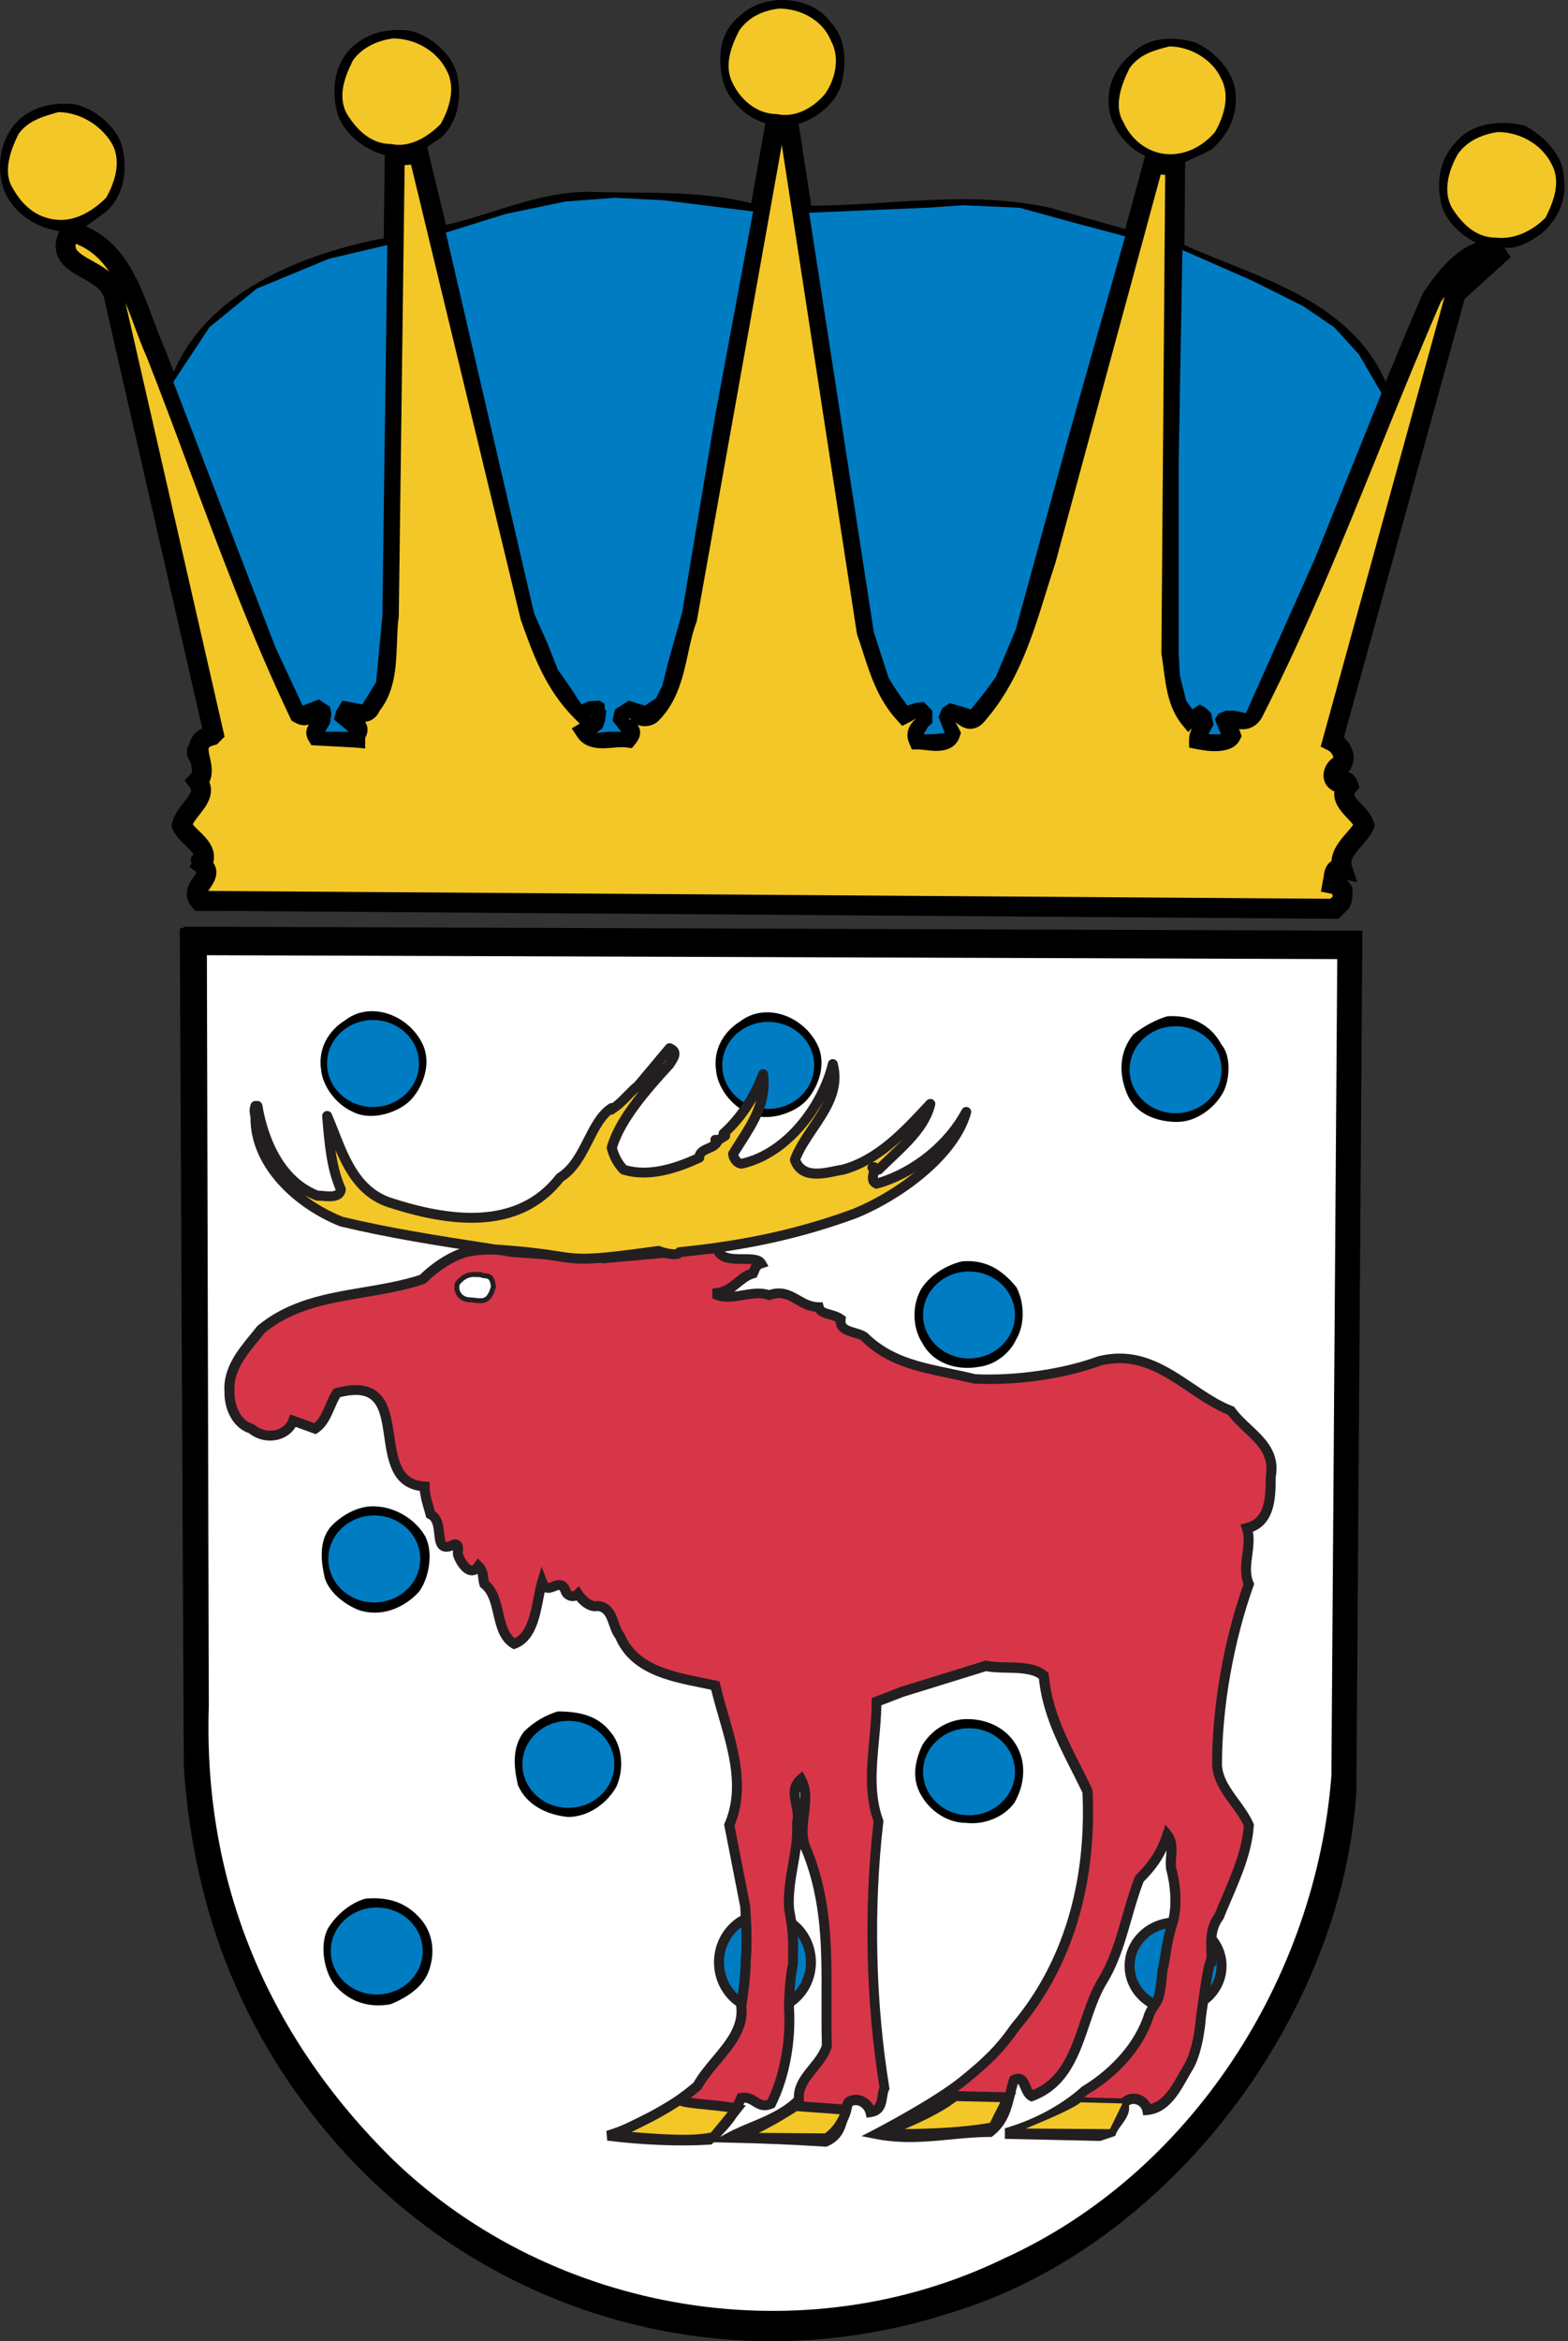 <?xml version="1.0" encoding="utf-8"?>
<!-- Generator: Adobe Illustrator 25.0.1, SVG Export Plug-In . SVG Version: 6.00 Build 0)  -->
<svg version="1.1" id="Layer_1" xmlns="http://www.w3.org/2000/svg" xmlns:xlink="http://www.w3.org/1999/xlink" x="0px" y="0px"
	 viewBox="0 0 33.5 50" style="enable-background:new 0 0 33.5 50;" xml:space="preserve">
<rect x="0" y="0" width="33.5" height="50" fill="#333333" stroke="none"/>
<style type="text/css">
	.st0{fill:#F3C727;}
	.st1{fill:#FFFFFF;stroke:#FFFFFF;stroke-width:0;}
	.st2{fill:#007CC3;}
	.st3{fill:#007CC3;stroke:#231F20;stroke-width:0.213;}
	.st4{fill:#D73648;}
	.st5{fill:#231F20;}
	.st6{fill:#FFFFFF;}
</style>
<path d="M26.147,41.407c0.223,0.383,0.179,0.851-0.045,1.233c-0.223,0.298-0.625,0.468-1.027,0.425
	c-0.402,0-0.759-0.255-0.938-0.553c-0.223-0.34-0.179-0.723,0-1.106c0.179-0.298,0.491-0.51,0.849-0.553
	C25.478,40.811,25.924,41.024,26.147,41.407z"/>
<path d="M17.75,0.481c0.34,0.34,0.34,0.936,0.213,1.361c-0.128,0.383-0.553,0.723-0.936,0.808l0.255,1.744
	c1.744,0,3.403-0.34,5.147,0.043l1.659,0.468c0.128-0.51,0.383-1.021,0.383-1.574c-0.383-0.17-0.681-0.553-0.766-0.936
	c-0.085-0.51,0.085-0.936,0.51-1.276c0.34-0.34,0.893-0.34,1.319-0.213c0.383,0.17,0.766,0.553,0.851,0.978
	c0.085,0.553-0.128,0.978-0.51,1.319l-0.638,0.298v1.701c1.574,0.723,3.573,1.149,4.381,2.977c0.51-0.936,0.808-2.339,1.957-2.977
	c-0.383-0.17-0.766-0.553-0.808-0.978c-0.085-0.553,0.085-0.978,0.468-1.319c0.34-0.298,0.936-0.34,1.361-0.213
	c0.383,0.213,0.766,0.595,0.808,1.021c0.085,0.51-0.085,0.936-0.468,1.276c-0.255,0.17-0.51,0.34-0.808,0.298
	c0.085,0.595-0.723,0.638-0.978,1.106l-2.552,9.358c0.298,0.128,0.34,0.425,0.255,0.681l-0.085,0.085
	c0.128,0.085,0.255,0.298,0.085,0.425l0.468,0.681c-0.17,0.34-0.595,0.553-0.51,0.978c-0.255,0.128,0.128,0.255,0.085,0.425
	c0,0.213-0.043,0.468-0.298,0.51L4.224,19.451c-0.213-0.128-0.213-0.425-0.128-0.638c0.383-0.17-0.255-0.383,0.085-0.595
	c-0.17-0.255-0.51-0.468-0.468-0.723c0.128-0.255,0.553-0.51,0.34-0.808c0.34-0.255-0.298-0.51,0.042-0.851l0.255-0.255L2.352,6.393
	c-0.17-0.681-1.489-0.638-0.978-1.446C0.778,4.905,0.226,4.522,0.055,3.969c-0.128-0.468-0.042-1.021,0.34-1.404
	c0.34-0.298,0.723-0.383,1.191-0.34C2.012,2.31,2.48,2.693,2.607,3.118c0.128,0.51,0.043,1.063-0.34,1.404l-0.468,0.34
	c1.191,0.723,1.446,2.042,1.871,3.19c0.681-1.787,2.765-2.637,4.594-2.977l0.043-1.744C7.839,3.246,7.329,2.863,7.201,2.395
	c-0.128-0.51-0.043-1.063,0.34-1.404c0.34-0.298,0.723-0.383,1.191-0.34c0.425,0.085,0.893,0.468,1.021,0.893
	c0.128,0.51,0.043,1.063-0.34,1.404L9.03,3.203l0.425,1.616c1.021-0.213,1.999-0.723,3.147-0.723
	c1.106,0.042,2.382-0.043,3.488,0.255l0.34-1.701c-0.425-0.085-0.851-0.468-0.978-0.893c-0.128-0.51-0.085-1.063,0.34-1.404
	C16.303-0.157,17.324-0.115,17.75,0.481z"/>
<path class="st0" d="M17.75,0.864c0.213,0.383,0.085,0.851-0.128,1.148c-0.255,0.298-0.638,0.51-1.021,0.425
	c-0.425,0-0.766-0.298-0.936-0.638c-0.213-0.383-0.043-0.808,0.128-1.148c0.213-0.298,0.51-0.425,0.851-0.468
	C17.112,0.183,17.579,0.438,17.75,0.864z"/>
<path class="st0" d="M9.541,1.502C9.753,1.885,9.583,2.353,9.413,2.65c-0.298,0.298-0.68,0.51-1.063,0.425
	c-0.425,0-0.723-0.298-0.936-0.638C7.201,2.055,7.371,1.629,7.541,1.289c0.213-0.298,0.553-0.425,0.851-0.468
	C8.86,0.821,9.328,1.076,9.541,1.502z"/>
<path class="st0" d="M26.086,1.672c0.213,0.383,0.043,0.851-0.128,1.149c-0.255,0.298-0.638,0.51-1.063,0.468
	c-0.383-0.042-0.723-0.298-0.893-0.68c-0.213-0.34-0.043-0.808,0.128-1.149c0.213-0.298,0.51-0.383,0.851-0.468
	C25.448,0.991,25.916,1.289,26.086,1.672z"/>
<path class="st0" d="M2.395,3.075c0.213,0.383,0.043,0.851-0.128,1.149c-0.298,0.298-0.681,0.51-1.063,0.468
	C0.778,4.649,0.481,4.394,0.268,4.011c-0.213-0.34-0.042-0.808,0.128-1.149C0.608,2.565,0.949,2.48,1.246,2.395
	C1.714,2.395,2.182,2.693,2.395,3.075z"/>
<path class="st0" d="M18.515,13.496c0.213,0.596,0.34,1.234,0.808,1.744c0.17-0.085,0.34-0.255,0.468-0.043
	c0.17,0.298-0.298,0.298-0.17,0.596c0.213,0,0.596,0.128,0.681-0.128c-0.085-0.17-0.213-0.298-0.043-0.468
	c0.255-0.17,0.383,0.383,0.638,0.043c0.808-0.936,1.063-2.127,1.446-3.275l2.297-8.464l0.468,0.043l-0.085,10.378
	c0.085,0.51,0.085,1.021,0.383,1.404c0.085-0.085,0.383-0.213,0.383,0c0.085,0.213-0.17,0.255-0.17,0.468
	c0.213,0.042,0.595,0.085,0.681-0.085c-0.043-0.128-0.383-0.213-0.17-0.425c0.17,0,0.51,0.255,0.681-0.128
	c1.446-2.85,2.509-5.87,3.786-8.805c0.298-0.425,0.723-1.021,1.319-1.021l0.085,0.128l-0.893,0.808l-2.637,9.57
	c0.17,0.085,0.34,0.34,0.17,0.51c-0.128,0.043-0.213,0.255-0.085,0.34c0.128,0,0.213-0.042,0.255,0.085
	c-0.298,0.34,0.255,0.553,0.34,0.851c-0.128,0.298-0.596,0.553-0.468,0.936c-0.213-0.043-0.17,0.17-0.213,0.298
	c0.213,0.043,0.255,0.298,0.17,0.425l-0.128,0.128l-24.245-0.17c-0.255-0.298,0.383-0.51,0.042-0.766
	c0.213-0.383-0.298-0.553-0.425-0.851c0.085-0.34,0.596-0.595,0.34-0.936c0.298-0.298-0.298-0.808,0.298-0.978l0.043-0.043
	L2.437,6.351C2.352,5.67,1.034,5.755,1.502,4.947C2.692,5.245,2.905,6.606,3.33,7.542c1.021,2.595,1.871,5.189,3.063,7.699
	c0.298,0.17,0.255-0.383,0.553-0.085c0.255,0.298-0.298,0.34-0.17,0.553l0.808,0.043c0-0.085,0.085-0.128,0.043-0.213
	c-0.128-0.043-0.255-0.085-0.34-0.255c0.043-0.085,0.085-0.213,0.213-0.213c0.043,0.085,0.34,0.255,0.425,0
	c0.425-0.51,0.298-1.276,0.383-1.914l0.128-9.825l0.51-0.043l2.382,9.868c0.255,0.723,0.51,1.446,1.106,2.042
	c0.085-0.085,0.213-0.213,0.34-0.085c0.085,0.128,0.17,0.298-0.043,0.383l-0.213,0.128c0.17,0.255,0.595,0.085,0.893,0.128
	c0.17-0.213-0.106-0.144-0.213-0.34c0.042-0.17,0.17-0.425,0.425-0.255c0,0.17,0.213,0.17,0.298,0.085
	c0.553-0.553,0.51-1.404,0.766-2.042l1.871-10.506h0.298L18.515,13.496z"/>
<path d="M28.599,19.622L4.168,19.45l-0.063-0.074c-0.231-0.27-0.053-0.525,0.033-0.648c0.023-0.032,0.057-0.081,0.062-0.101
	l-0.149-0.111l0.072-0.147c0.048-0.086,0.04-0.122-0.157-0.311c-0.101-0.097-0.216-0.207-0.278-0.352L3.66,17.64l0.017-0.07
	c0.043-0.171,0.152-0.31,0.249-0.433c0.181-0.229,0.174-0.262,0.127-0.324l-0.11-0.148l0.13-0.13c0.039-0.039,0.034-0.1-0.003-0.263
	c-0.04-0.18-0.12-0.536,0.251-0.717L2.23,6.398C2.204,6.201,2.032,6.092,1.771,5.946C1.531,5.812,1.282,5.673,1.209,5.404
	C1.162,5.233,1.197,5.048,1.318,4.841l0.08-0.139l0.155,0.039C2.6,5.002,2.959,5.972,3.276,6.828
	c0.081,0.218,0.16,0.431,0.248,0.626c0.324,0.824,0.628,1.638,0.93,2.45c0.629,1.686,1.278,3.428,2.061,5.099
	c0.052-0.062,0.131-0.141,0.258-0.148c0.161-0.009,0.283,0.112,0.322,0.152c0.022,0.025,0.04,0.049,0.056,0.073
	c0.064-0.107,0.166-0.221,0.346-0.221h0.132l0.059,0.118c0.004-0.004,0.046,0.017,0.065,0.017l0,0l0.013-0.038l-0.006-0.02
	c0.26-0.313,0.277-0.759,0.295-1.231c0.007-0.196,0.015-0.391,0.04-0.575l0.128-9.993l0.885-0.074l2.425,10.045
	c0.228,0.643,0.449,1.27,0.92,1.804c0.212-0.126,0.368-0.049,0.47,0.052c0.052,0.075,0.099,0.151,0.127,0.23
	c0.052-0.111,0.136-0.227,0.273-0.279c0.092-0.036,0.24-0.054,0.419,0.065l0.081,0.054c0.277-0.309,0.368-0.727,0.463-1.168
	c0.052-0.243,0.106-0.494,0.196-0.723L16.38,2.48h0.658l1.684,10.964c0.042,0.118,0.081,0.238,0.119,0.358
	c0.136,0.421,0.265,0.821,0.53,1.165c0.148-0.081,0.418-0.186,0.602,0.12c0.016,0.029,0.029,0.057,0.039,0.083
	c0.023-0.041,0.054-0.082,0.096-0.124c0.277-0.19,0.486-0.023,0.575,0.048c0.01,0.008,0.023,0.018,0.035,0.028
	c0.002-0.003,0.005-0.006,0.008-0.01c0.641-0.743,0.919-1.635,1.212-2.579c0.066-0.212,0.132-0.424,0.202-0.635l2.34-8.625
	l0.841,0.077l-0.087,10.574c0.016,0.075,0.03,0.186,0.045,0.296c0.039,0.299,0.077,0.586,0.195,0.819
	c0.106-0.042,0.229-0.061,0.336-0.017c0.064,0.027,0.115,0.072,0.147,0.131c0.006-0.007,0.013-0.014,0.02-0.02l0.062-0.062h0.088
	c0.076,0,0.15,0.023,0.222,0.045c0.214,0.065,0.223,0.047,0.265-0.046c0.935-1.843,1.721-3.785,2.482-5.663
	c0.418-1.032,0.85-2.1,1.303-3.14l0.021-0.037c0.291-0.416,0.778-1.112,1.493-1.112h0.114l0.249,0.375l-0.983,0.889l-2.582,9.368
	c0.097,0.089,0.18,0.213,0.203,0.355c0.023,0.142-0.017,0.276-0.115,0.38c0.081,0.025,0.165,0.085,0.21,0.22l0.038,0.115
	l-0.08,0.092c-0.05,0.058-0.062,0.071,0.122,0.265c0.103,0.108,0.218,0.229,0.263,0.387l0.021,0.073l-0.03,0.07
	c-0.057,0.134-0.157,0.248-0.252,0.358c-0.173,0.198-0.25,0.305-0.209,0.426l0.115,0.348l-0.232-0.047
	c0.036,0.04,0.065,0.086,0.086,0.138c0.064,0.155,0.05,0.339-0.037,0.469L28.599,19.622z M4.449,19.027l23.974,0.168l0.062-0.062
	c-0.017,0.016-0.014-0.016-0.027-0.044l-0.236-0.047l0.045-0.255c0.007-0.021,0.009-0.045,0.012-0.069
	c0.013-0.093,0.033-0.233,0.156-0.32c0.004-0.003,0.008-0.005,0.012-0.008c0.015-0.251,0.189-0.451,0.324-0.606
	c0.052-0.06,0.102-0.117,0.138-0.17c-0.033-0.046-0.082-0.098-0.128-0.146c-0.117-0.123-0.309-0.326-0.27-0.571h-0.023l-0.054-0.036
	c-0.116-0.077-0.173-0.21-0.154-0.354c0.018-0.133,0.098-0.256,0.206-0.325c-0.006-0.067-0.061-0.132-0.114-0.159l-0.156-0.078
	l2.648-9.611c-0.029,0.041-0.057,0.081-0.084,0.119c-0.447,1.03-0.876,2.088-1.29,3.111c-0.764,1.886-1.553,3.836-2.492,5.685
	c-0.129,0.292-0.343,0.34-0.529,0.324c0.012,0.02,0.022,0.042,0.03,0.065l0.028,0.084l-0.039,0.079
	c-0.143,0.286-0.574,0.266-0.913,0.199l-0.171-0.034v-0.174c0-0.099,0.031-0.178,0.068-0.241l-0.088,0.083l-0.147-0.18
	c-0.27-0.347-0.325-0.771-0.379-1.181c-0.014-0.105-0.027-0.212-0.045-0.318l0.081-10.219l-0.095-0.009l-2.25,8.292
	c-0.073,0.22-0.138,0.429-0.203,0.639c-0.294,0.945-0.598,1.921-1.288,2.72c-0.079,0.106-0.175,0.17-0.285,0.184
	c-0.16,0.021-0.276-0.074-0.354-0.135c-0.002-0.001-0.003-0.002-0.005-0.004c0.008,0.019,0.018,0.037,0.027,0.052
	c0.017,0.031,0.035,0.062,0.051,0.095l0.039,0.079l-0.027,0.083c-0.12,0.36-0.521,0.312-0.734,0.286
	c-0.054-0.006-0.105-0.013-0.148-0.013h-0.14l-0.055-0.129c-0.121-0.283,0.066-0.458,0.146-0.532
	c0.002-0.001,0.003-0.003,0.005-0.004c-0.016,0.009-0.032,0.019-0.046,0.027c-0.037,0.022-0.075,0.044-0.112,0.063l-0.144,0.072
	l-0.108-0.118c-0.403-0.439-0.569-0.953-0.729-1.451c-0.04-0.123-0.079-0.245-0.122-0.366l-0.01-0.039L16.703,3.095l-1.819,10.183
	c-0.081,0.202-0.13,0.432-0.183,0.676c-0.104,0.482-0.222,1.029-0.63,1.437c-0.112,0.113-0.302,0.15-0.449,0.089c0,0,0,0-0.001,0
	c0.022,0.028,0.04,0.063,0.049,0.106c0.028,0.126-0.04,0.231-0.094,0.298l-0.076,0.095l-0.12-0.017
	c-0.076-0.011-0.174-0.003-0.279,0.006c-0.243,0.021-0.578,0.048-0.762-0.226l-0.124-0.186l0.171-0.102l-0.106-0.105
	c-0.63-0.63-0.898-1.388-1.156-2.121L8.781,3.515L8.645,3.527L8.52,13.159c-0.025,0.197-0.032,0.378-0.038,0.561
	c-0.02,0.511-0.04,1.039-0.371,1.459c-0.059,0.136-0.168,0.221-0.308,0.237l0.014,0.027c0.074,0.147,0.012,0.266-0.015,0.317v0.224
	l-0.228-0.02l-0.921-0.049l-0.058-0.097c-0.084-0.14-0.052-0.258,0.006-0.346c-0.084,0.027-0.188,0.025-0.312-0.047L6.23,15.392
	l-0.029-0.06c-0.822-1.731-1.494-3.535-2.145-5.279C3.755,9.243,3.452,8.431,3.133,7.619C3.044,7.426,2.962,7.203,2.877,6.976
	C2.814,6.804,2.75,6.631,2.68,6.463l2.118,9.27l-0.164,0.165L4.58,15.913c-0.143,0.041-0.146,0.042-0.095,0.268
	c0.031,0.14,0.076,0.337-0.012,0.518c0.115,0.286-0.079,0.532-0.214,0.703c-0.053,0.068-0.108,0.137-0.142,0.201
	c0.037,0.048,0.09,0.099,0.142,0.149c0.146,0.14,0.376,0.362,0.297,0.672c0.157,0.223-0.004,0.453-0.071,0.548
	C4.476,18.987,4.462,19.007,4.449,19.027z M19.912,15.607c0.04,0.004,0.081,0.008,0.118,0.006c-0.016-0.031-0.031-0.066-0.043-0.103
	C19.965,15.548,19.938,15.58,19.912,15.607z M13.021,15.528c-0.004,0.007-0.009,0.014-0.014,0.02
	c0.008-0.001,0.017-0.001,0.026-0.002C13.028,15.54,13.025,15.534,13.021,15.528z M7.154,15.515l0.033,0.002
	c-0.006-0.007-0.012-0.015-0.018-0.022C7.164,15.502,7.159,15.508,7.154,15.515z M13.444,15.354
	c0.007,0.004,0.015,0.008,0.024,0.012c0.004,0.002,0.009,0.005,0.014,0.007c-0.01-0.013-0.019-0.027-0.027-0.041
	C13.452,15.338,13.448,15.345,13.444,15.354z M25.576,15.325c0,0.006,0.001,0.012,0.004,0.019L25.576,15.325z M12.636,15.297
	c-0.007,0.006-0.014,0.013-0.021,0.02l0.025-0.013C12.638,15.302,12.638,15.3,12.636,15.297z M19.622,15.293
	c-0.003,0.002-0.004,0.004-0.004,0.006C19.62,15.297,19.621,15.295,19.622,15.293z M6.755,15.271L6.755,15.271L6.755,15.271z
	 M1.62,5.207c-0.007,0.03-0.008,0.059-0.002,0.084c0.027,0.098,0.196,0.193,0.361,0.284C2.095,5.64,2.224,5.712,2.337,5.804
	C2.156,5.539,1.929,5.326,1.62,5.207z"/>
<path class="st0" d="M33.147,3.501c0.213,0.383,0.043,0.808-0.128,1.149c-0.298,0.298-0.68,0.468-1.063,0.425
	c-0.425,0-0.723-0.298-0.936-0.638c-0.213-0.383-0.043-0.851,0.128-1.149c0.213-0.298,0.553-0.425,0.851-0.468
	C32.466,2.82,32.934,3.075,33.147,3.501z"/>
<path d="M28.979,38.251c-0.298,4.806-3.998,9.74-8.677,11.144c-4.594,1.489-9.57,0.17-12.845-3.318
	c-2.212-2.382-3.318-5.189-3.53-8.337L3.841,19.834l0.128-0.043l25.138,0.085L28.979,38.251z"/>
<path class="st1" d="M28.445,37.922c-0.331,4.308-2.982,8.492-7.001,10.314c-4.267,2.071-9.61,1.201-13.048-2.113
	c-2.651-2.61-4.059-5.882-3.935-9.693L4.42,20.4l24.15,0.083L28.445,37.922z"/>
<path d="M9.03,22.301c0.202,0.425-0.006,0.93-0.255,1.191c-0.234,0.245-0.808,0.468-1.233,0.255
	c-0.383-0.17-0.649-0.569-0.681-0.893c-0.074-0.473,0.17-0.851,0.51-1.063C7.924,21.365,8.735,21.68,9.03,22.301z"/>
<path d="M26.091,22.301c0.223,0.255,0.179,0.766,0.045,1.021c-0.179,0.34-0.581,0.638-0.983,0.638c-0.447,0-0.893-0.17-1.072-0.595
	c-0.179-0.425-0.179-0.893,0.134-1.276c0.223-0.17,0.447-0.298,0.714-0.383C25.421,21.663,25.867,21.876,26.091,22.301z"/>
<path d="M21.715,27.49c0.179,0.34,0.179,0.808,0,1.106c-0.134,0.298-0.447,0.553-0.804,0.596c-0.491,0.085-0.982-0.085-1.206-0.51
	c-0.223-0.34-0.223-0.851,0-1.191c0.179-0.255,0.491-0.468,0.849-0.553C21.045,26.895,21.402,27.107,21.715,27.49z"/>
<path d="M9.083,32.807c0.179,0.34,0.089,0.893-0.134,1.191c-0.313,0.34-0.804,0.553-1.295,0.383
	c-0.313-0.128-0.625-0.383-0.715-0.681c-0.089-0.383-0.134-0.851,0.179-1.148c0.223-0.213,0.536-0.383,0.849-0.383
	C8.413,32.169,8.859,32.424,9.083,32.807z"/>
<path d="M13.031,36.975c0.268,0.298,0.312,0.808,0.134,1.191c-0.223,0.383-0.625,0.638-1.027,0.638
	c-0.447-0.042-0.893-0.255-1.072-0.68c-0.089-0.383-0.134-0.808,0.134-1.149c0.223-0.213,0.447-0.34,0.715-0.425
	C12.361,36.55,12.763,36.635,13.031,36.975z"/>
<path d="M21.714,37.273c0.223,0.383,0.179,0.851-0.045,1.233c-0.223,0.298-0.625,0.468-1.027,0.425
	c-0.402,0-0.759-0.255-0.938-0.553c-0.223-0.34-0.179-0.723,0-1.106c0.179-0.298,0.491-0.51,0.849-0.553
	C21.044,36.678,21.491,36.89,21.714,37.273z"/>
<path d="M9.016,41.016c0.134,0.17,0.201,0.361,0.218,0.553c0.017,0.191-0.017,0.383-0.084,0.553c-0.067,0.17-0.19,0.308-0.335,0.42
	c-0.145,0.112-0.313,0.197-0.469,0.261c-0.223,0.042-0.447,0.032-0.653-0.037c-0.207-0.069-0.396-0.197-0.553-0.388
	c-0.112-0.149-0.19-0.362-0.218-0.58c-0.028-0.218-0.006-0.441,0.084-0.612c0.089-0.149,0.212-0.287,0.352-0.399
	c0.14-0.112,0.296-0.197,0.452-0.239c0.246-0.021,0.469,0,0.67,0.074C8.681,40.697,8.86,40.825,9.016,41.016z"/>
<ellipse class="st2" cx="25.116" cy="22.846" rx="0.982" ry="0.929"/>
<ellipse class="st2" cx="20.703" cy="28.083" rx="0.982" ry="0.929"/>
<ellipse class="st2" cx="7.969" cy="22.713" rx="0.982" ry="0.929"/>
<ellipse class="st2" cx="7.996" cy="33.294" rx="0.982" ry="0.929"/>
<ellipse class="st2" cx="12.143" cy="37.68" rx="0.982" ry="0.929"/>
<ellipse class="st2" cx="8.049" cy="41.667" rx="0.982" ry="0.929"/>
<ellipse class="st2" cx="20.703" cy="37.839" rx="0.982" ry="0.929"/>
<ellipse class="st3" cx="25.116" cy="41.986" rx="0.982" ry="0.929"/>
<path class="st3" d="M16.343,42.928c0.542,0,0.982-0.457,0.982-1.021s-0.44-1.022-0.982-1.022c-0.542,0-0.982,0.457-0.982,1.022
	S15.801,42.928,16.343,42.928z"/>
<path d="M17.47,22.325c0.202,0.425-0.006,0.93-0.255,1.191c-0.234,0.245-0.808,0.468-1.233,0.255
	c-0.383-0.17-0.649-0.569-0.681-0.893c-0.074-0.473,0.17-0.851,0.51-1.063C16.364,21.389,17.176,21.704,17.47,22.325z"/>
<path class="st2" d="M16.413,23.682c0.542,0,0.982-0.416,0.982-0.929c0-0.513-0.44-0.929-0.982-0.929
	c-0.542,0-0.982,0.416-0.982,0.929C15.43,23.266,15.87,23.682,16.413,23.682z"/>
<polygon class="st2" points="7.079,15.256 7.052,15.097 6.813,14.937 6.64,15.004 6.467,15.07 6.175,14.446 5.883,13.821 
	4.793,10.99 3.703,8.158 4.088,7.574 4.474,6.989 4.979,6.577 5.484,6.165 6.255,5.846 7.026,5.527 7.65,5.38 8.275,5.234 
	8.222,9.195 8.169,13.156 8.036,14.565 7.743,15.044 7.318,14.964 7.185,15.177 7.132,15.363 7.451,15.628 7.198,15.628 
	6.946,15.628 7.052,15.442 "/>
<polygon class="st2" points="9.525,4.968 10.801,4.57 12.077,4.304 13.14,4.224 14.177,4.277 15.134,4.397 16.091,4.516 
	15.28,8.876 14.575,13.076 14.283,14.113 14.15,14.645 14.017,14.911 13.778,15.07 13.605,15.017 13.432,14.964 13.286,15.057 
	13.14,15.15 13.113,15.27 13.087,15.389 13.18,15.509 13.273,15.628 13.007,15.628 12.741,15.655 12.874,15.549 12.927,15.389 
	12.954,15.163 12.927,15.177 12.914,15.03 12.808,14.964 12.582,14.977 12.422,15.044 12.196,14.698 11.917,14.299 11.691,13.728 
	11.412,13.103 10.468,9.036 "/>
<polygon class="st2" points="17.287,4.543 18.536,4.49 19.786,4.437 20.583,4.383 21.78,4.437 22.843,4.729 24.039,5.048 
	22.843,9.275 21.7,13.449 21.487,13.954 21.275,14.459 21.022,14.804 20.743,15.15 20.53,15.084 20.291,15.017 20.132,15.123 
	20.052,15.309 20.118,15.482 20.185,15.655 19.945,15.682 19.733,15.682 19.826,15.522 19.919,15.442 19.919,15.177 19.733,14.99 
	19.547,15.017 19.387,15.07 19.174,14.778 18.988,14.485 18.829,13.994 18.669,13.502 17.978,9.022 "/>
<g>
	<path class="st4" d="M12.927,26.873l2.393-0.213c0.106,0.399,0.814,0.106,0.941,0.319c-0.128,0.043-0.128,0.128-0.17,0.213
		c-0.298,0.085-0.425,0.383-0.766,0.425v0.043c0.34,0.128,0.766-0.128,1.106,0c0.468-0.17,0.638,0.255,1.063,0.255
		c0.043,0.17,0.298,0.128,0.468,0.255c-0.043,0.298,0.34,0.255,0.51,0.383c0.638,0.638,1.489,0.68,2.339,0.893
		c0.851,0.043,1.871-0.085,2.68-0.383c1.191-0.298,1.914,0.723,2.807,1.063c0.34,0.468,0.978,0.723,0.851,1.404
		c0,0.425,0,0.978-0.51,1.106c0.128,0.383-0.128,0.808,0.043,1.191c-0.425,1.191-0.681,2.595-0.681,3.871
		c0.043,0.51,0.468,0.808,0.681,1.276c-0.043,0.68-0.383,1.318-0.638,1.956c-0.255,0.34-0.128,0.702-0.17,1.042
		c0-0.441-0.213,1.09-0.213,1.09s-0.043,0.675-0.255,1.058c-0.213,0.34-0.425,0.893-0.893,0.936c-0.042-0.213-0.34-0.34-0.51-0.128
		c0.085,0.213-0.17,0.383-0.255,0.595l-0.255,0.085l-1.914-0.042v-0.043c0.553-0.17,1.149-0.468,1.616-0.893
		c0,0,1.031-0.558,1.361-1.616c0.141-0.324,0.214-0.127,0.282-0.936c0.085-0.34,0.053-0.479,0.213-1.01
		c0.16-0.532-0.027-1.159-0.027-1.159c-0.043-0.213,0.085-0.51-0.085-0.723c-0.128,0.383-0.298,0.638-0.595,0.936
		c-0.298,0.766-0.383,1.531-0.808,2.212c-0.468,0.808-0.468,2.042-1.489,2.424c-0.17-0.085-0.128-0.468-0.383-0.34
		c-0.128,0.383-0.128,0.808-0.51,1.106c-0.808,0-1.574,0.213-2.424,0.043c0,0,1.265-0.654,1.871-1.149
		c0.489-0.399,0.761-0.656,1.106-1.149c1.191-1.404,1.616-3.19,1.531-5.019c-0.383-0.808-0.851-1.531-0.936-2.467
		c-0.298-0.255-0.851-0.128-1.233-0.213l-1.787,0.553l-0.553,0.213c0,0.851-0.255,1.744,0.042,2.552
		c-0.213,1.829-0.17,3.871,0.128,5.7c-0.085,0.17,0,0.468-0.298,0.51c-0.043-0.17-0.255-0.34-0.468-0.213
		c-0.17,0.298-0.085,0.681-0.51,0.851c-0.681-0.043-1.319-0.069-2.042-0.085c0.468-0.255,1.063-0.383,1.489-0.808
		c-0.042-0.468,0.468-0.723,0.596-1.149c-0.043-1.446,0.128-2.807-0.425-4.168c-0.255-0.51,0.128-1.063-0.128-1.531
		c-0.298,0.255,0,0.595-0.085,0.936c0.042,0.595-0.213,1.191-0.17,1.829c0.112,0.601,0.085,0.718,0.085,1.186
		c-0.085,0.383-0.085,0.941-0.085,0.941c0.043,0.681-0.085,1.446-0.383,2.042c-0.298,0.128-0.34-0.17-0.638-0.128
		c-0.17,0.383-0.34,0.595-0.681,0.893c-0.68,0.043-1.489,0-2.169-0.085c0.68-0.213,1.361-0.595,1.914-1.063
		c0.298-0.553,1.021-1.021,0.936-1.701c0,0,0.096-0.579,0.096-1.005c0.043-0.383-0.011-1.122-0.011-1.122l-0.34-1.744
		c0.425-0.978-0.085-2.042-0.298-2.977c-0.766-0.17-1.701-0.255-2.042-1.063c-0.17-0.213-0.128-0.596-0.468-0.638
		c-0.17,0.042-0.34-0.128-0.425-0.255c-0.085,0.085-0.213,0.043-0.255-0.043c-0.128-0.383-0.383,0.128-0.51-0.213
		c-0.128,0.425-0.128,1.149-0.595,1.319c-0.425-0.255-0.255-0.978-0.638-1.276c-0.043-0.128,0-0.255-0.128-0.383
		c-0.17,0.255-0.383-0.085-0.425-0.213c-0.043-0.085,0.042-0.255-0.085-0.255c-0.51,0.255-0.17-0.468-0.51-0.638
		c-0.042-0.17-0.128-0.383-0.128-0.595c-1.319-0.085-0.128-2.467-1.871-1.999C7.031,30,6.988,30.34,6.733,30.51l-0.468-0.17
		c-0.128,0.34-0.595,0.425-0.893,0.17c-0.298-0.085-0.468-0.425-0.468-0.766c-0.043-0.553,0.34-0.936,0.68-1.361
		c0.978-0.808,2.297-0.68,3.445-1.063c0.278-0.278,0.703-0.558,1.053-0.606c0.585-0.08,0.771,0.027,0.877,0.027L12.927,26.873z"/>
	<path class="st5" d="M17.639,45.845l-0.024-0.001c-0.682-0.043-1.311-0.069-2.037-0.085l-0.326-0.007
		c-0.009,0.008-0.018,0.016-0.027,0.024l-0.027,0.024l-0.036,0.002c-0.638,0.04-1.436,0.008-2.189-0.086l-0.018-0.207
		c0.652-0.204,1.313-0.569,1.862-1.031c0.105-0.188,0.254-0.366,0.398-0.538c0.291-0.347,0.566-0.675,0.515-1.082l-0.002-0.015
		l0.002-0.015c0.001-0.006,0.095-0.576,0.095-0.987c0.042-0.38-0.01-1.107-0.01-1.114l-0.345-1.763l0.013-0.03
		c0.316-0.726,0.089-1.508-0.13-2.265c-0.058-0.201-0.113-0.391-0.159-0.581c-0.074-0.016-0.149-0.031-0.225-0.047
		c-0.702-0.142-1.497-0.304-1.821-1.052c-0.065-0.086-0.101-0.187-0.135-0.285c-0.061-0.174-0.103-0.276-0.238-0.299
		c-0.176,0.03-0.34-0.083-0.457-0.224c-0.04,0.013-0.082,0.016-0.123,0.01c-0.085-0.014-0.162-0.069-0.199-0.144
		c-0.028-0.08-0.047-0.092-0.047-0.092c-0.009-0.004-0.057,0.014-0.081,0.024c-0.061,0.024-0.145,0.056-0.231,0.025
		c-0.01,0.05-0.02,0.102-0.031,0.155c-0.078,0.4-0.174,0.898-0.584,1.047l-0.047,0.017l-0.044-0.026
		c-0.26-0.156-0.326-0.442-0.39-0.719c-0.054-0.229-0.104-0.445-0.258-0.565l-0.025-0.02l-0.01-0.031
		c-0.018-0.053-0.024-0.105-0.029-0.15c-0.004-0.038-0.008-0.07-0.017-0.101c-0.059,0.034-0.116,0.036-0.15,0.031
		c-0.202-0.027-0.333-0.303-0.357-0.375c-0.023-0.043-0.02-0.106-0.017-0.157c0,0,0,0,0-0.001c-0.08,0.03-0.172,0.047-0.253,0.003
		c-0.117-0.064-0.132-0.209-0.147-0.349c-0.017-0.164-0.036-0.283-0.126-0.328l-0.044-0.022l-0.012-0.047
		c-0.011-0.043-0.025-0.089-0.039-0.137c-0.035-0.119-0.074-0.25-0.087-0.388c-0.605-0.091-0.687-0.653-0.76-1.153
		c-0.051-0.351-0.099-0.682-0.311-0.821c-0.138-0.091-0.346-0.1-0.632-0.029c-0.046,0.077-0.083,0.162-0.121,0.25
		c-0.082,0.189-0.167,0.385-0.355,0.511l-0.045,0.03l-0.429-0.156c-0.08,0.133-0.211,0.229-0.372,0.271
		c-0.217,0.055-0.449,0.005-0.626-0.137c-0.309-0.102-0.523-0.452-0.523-0.861c-0.041-0.52,0.275-0.905,0.58-1.276l0.123-0.152
		c0.671-0.557,1.477-0.693,2.257-0.824c0.405-0.068,0.825-0.139,1.214-0.266c0.261-0.256,0.697-0.564,1.096-0.618
		c0.456-0.061,0.681-0.015,0.814,0.013c0.034,0.007,0.062,0.013,0.078,0.013l1.966,0.133l2.474-0.22l0.023,0.086
		c0.037,0.139,0.2,0.151,0.444,0.151c0.012,0,0.025,0,0.039,0c0.19,0,0.366,0.006,0.447,0.141l0.068,0.114l-0.126,0.042
		c-0.051,0.017-0.058,0.034-0.08,0.092c-0.009,0.022-0.017,0.044-0.029,0.067l-0.021,0.042l-0.045,0.013
		c-0.113,0.032-0.202,0.105-0.296,0.182c-0.042,0.034-0.087,0.071-0.135,0.105c0.056-0.007,0.113-0.016,0.172-0.026
		c0.189-0.031,0.384-0.065,0.57-0.007c0.293-0.093,0.492,0.021,0.668,0.122c0.125,0.071,0.243,0.139,0.396,0.139h0.083l0.02,0.081
		c0.009,0.035,0.055,0.052,0.158,0.08c0.086,0.024,0.184,0.051,0.271,0.116l0.05,0.038l-0.009,0.062
		c-0.012,0.09,0.022,0.118,0.218,0.176c0.088,0.026,0.179,0.053,0.252,0.107c0.493,0.491,1.109,0.62,1.762,0.756
		c0.178,0.037,0.358,0.074,0.539,0.12c0.857,0.04,1.868-0.104,2.617-0.38c0.861-0.217,1.469,0.195,2.059,0.592
		c0.279,0.187,0.542,0.365,0.824,0.472l0.029,0.011l0.019,0.026c0.096,0.133,0.223,0.252,0.346,0.367
		c0.306,0.288,0.623,0.586,0.523,1.119c0.002,0.378,0.002,0.965-0.487,1.157c0.032,0.17,0.009,0.341-0.013,0.507
		c-0.027,0.204-0.053,0.396,0.025,0.57l0.017,0.039l-0.015,0.04c-0.428,1.2-0.674,2.597-0.674,3.835
		c0.023,0.275,0.184,0.494,0.353,0.726c0.113,0.155,0.231,0.316,0.317,0.506l0.011,0.024l-0.001,0.027
		c-0.035,0.555-0.26,1.079-0.477,1.586c-0.058,0.135-0.115,0.269-0.169,0.403l-0.014,0.025c-0.155,0.206-0.148,0.425-0.142,0.657
		c0.003,0.109,0.006,0.222-0.008,0.334l-0.036-0.002c-0.037,0.15-0.115,0.646-0.177,1.094c-0.001,0.021-0.046,0.696-0.268,1.095
		c-0.04,0.065-0.078,0.132-0.117,0.201c-0.187,0.334-0.42,0.749-0.859,0.789l-0.095,0.009l-0.019-0.094
		c-0.014-0.068-0.074-0.128-0.147-0.146c-0.039-0.009-0.091-0.01-0.14,0.029c0.028,0.162-0.074,0.301-0.157,0.415
		c-0.048,0.065-0.093,0.126-0.118,0.189l-0.018,0.046l-0.32,0.107l-2.037-0.045v-0.225l0.075-0.023
		c0.603-0.185,1.162-0.494,1.576-0.87c0.031-0.02,1.018-0.567,1.331-1.569c0.05-0.117,0.091-0.174,0.124-0.221
		c0.065-0.092,0.108-0.152,0.154-0.692c0.035-0.147,0.05-0.247,0.066-0.352c0.025-0.164,0.052-0.351,0.151-0.68
		c0.148-0.494-0.025-1.092-0.027-1.098c-0.021-0.101-0.013-0.199-0.006-0.293c0.003-0.047,0.007-0.092,0.007-0.136
		c-0.114,0.24-0.265,0.445-0.49,0.671c-0.103,0.271-0.182,0.545-0.258,0.811c-0.141,0.491-0.273,0.955-0.55,1.398
		c-0.142,0.245-0.239,0.533-0.343,0.839c-0.224,0.664-0.456,1.35-1.199,1.629l-0.044,0.016l-0.041-0.021
		c-0.103-0.052-0.148-0.159-0.185-0.245c-0.016-0.038-0.042-0.1-0.059-0.11c0,0-0.002,0-0.006,0.001
		c-0.024,0.078-0.043,0.157-0.062,0.236c-0.075,0.308-0.152,0.626-0.469,0.872l-0.029,0.022h-0.037
		c-0.283,0-0.568,0.027-0.844,0.054c-0.511,0.049-1.038,0.099-1.601-0.013l-0.297-0.059l0.269-0.139
		c0.013-0.007,1.263-0.655,1.853-1.136c0.478-0.39,0.749-0.645,1.086-1.127c1.079-1.272,1.6-2.974,1.513-4.932
		c-0.076-0.16-0.155-0.316-0.234-0.471c-0.305-0.602-0.62-1.224-0.698-1.966c-0.165-0.115-0.426-0.121-0.678-0.126
		c-0.152-0.003-0.308-0.006-0.448-0.033l-1.76,0.545l-0.479,0.184c-0.004,0.25-0.028,0.504-0.051,0.751
		c-0.056,0.597-0.108,1.161,0.087,1.691l0.009,0.024l-0.003,0.025c-0.214,1.84-0.169,3.853,0.127,5.67l0.005,0.034l-0.015,0.031
		c-0.019,0.038-0.027,0.094-0.037,0.153c-0.023,0.15-0.058,0.375-0.341,0.415l-0.095,0.014l-0.023-0.093
		c-0.017-0.068-0.076-0.135-0.142-0.162c-0.048-0.02-0.097-0.019-0.144,0.003c-0.04,0.079-0.064,0.167-0.088,0.259
		c-0.059,0.224-0.126,0.478-0.461,0.611L17.639,45.845z M15.906,44.904c-0.139,0.299-0.285,0.503-0.542,0.745l0.166-0.091
		c0.159-0.086,0.334-0.16,0.503-0.23c0.326-0.136,0.663-0.277,0.928-0.527c-0.005-0.288,0.165-0.498,0.33-0.701
		c0.112-0.138,0.218-0.269,0.268-0.42c-0.009-0.324-0.008-0.645-0.007-0.962c0.004-1.09,0.008-2.12-0.41-3.151
		c-0.013-0.027-0.025-0.053-0.036-0.08c-0.016,0.118-0.037,0.235-0.057,0.35c-0.052,0.298-0.106,0.606-0.086,0.916
		c0.093,0.493,0.091,0.665,0.087,0.976l-0.002,0.217c-0.084,0.39-0.085,0.935-0.085,0.941c0.045,0.722-0.102,1.505-0.394,2.089
		l-0.017,0.035l-0.036,0.015c-0.211,0.091-0.342,0.008-0.438-0.052C16.02,44.938,15.973,44.908,15.906,44.904z M16.036,45.558
		c0.539,0.016,1.038,0.039,1.568,0.072c0.217-0.096,0.26-0.257,0.314-0.459c0.029-0.111,0.06-0.226,0.123-0.336l0.014-0.024
		l0.024-0.015c0.113-0.068,0.241-0.078,0.358-0.029c0.094,0.039,0.176,0.114,0.226,0.203c0.052-0.032,0.066-0.095,0.085-0.213
		c0.009-0.061,0.019-0.123,0.042-0.182c-0.293-1.819-0.338-3.831-0.126-5.673c-0.202-0.569-0.145-1.174-0.091-1.76
		c0.025-0.266,0.05-0.541,0.05-0.804v-0.073l0.621-0.239l1.82-0.564l0.027,0.006c0.127,0.028,0.276,0.031,0.435,0.034
		c0.307,0.006,0.624,0.013,0.845,0.202l0.033,0.028l0.004,0.043c0.066,0.722,0.364,1.311,0.68,1.935
		c0.083,0.164,0.166,0.328,0.245,0.496l0.01,0.041c0.094,2.021-0.444,3.782-1.556,5.093c-0.346,0.495-0.626,0.759-1.12,1.162
		c-0.436,0.355-1.192,0.784-1.603,1.008c0.418,0.041,0.827,0.002,1.225-0.036c0.269-0.026,0.546-0.052,0.827-0.055
		c0.235-0.198,0.299-0.458,0.365-0.732c0.025-0.101,0.049-0.202,0.082-0.301l0.014-0.042l0.039-0.02
		c0.079-0.039,0.151-0.047,0.214-0.024c0.101,0.037,0.143,0.137,0.181,0.226c0.017,0.039,0.035,0.083,0.055,0.111
		c0.604-0.257,0.804-0.849,1.016-1.475c0.102-0.302,0.208-0.614,0.362-0.88c0.263-0.421,0.392-0.871,0.528-1.347
		c0.079-0.277,0.162-0.564,0.272-0.85l0.024-0.037c0.297-0.297,0.452-0.539,0.57-0.894l0.062-0.185l0.122,0.152
		c0.135,0.169,0.119,0.376,0.106,0.542c-0.006,0.084-0.012,0.164,0,0.226c0.006,0.017,0.191,0.655,0.024,1.211
		c-0.094,0.315-0.12,0.485-0.145,0.65c-0.017,0.111-0.032,0.216-0.067,0.355c-0.045,0.555-0.096,0.65-0.189,0.781
		c-0.03,0.042-0.061,0.086-0.098,0.171c-0.334,1.076-1.364,1.644-1.408,1.667c-0.319,0.294-0.741,0.554-1.206,0.746l1.436,0.032
		l0.194-0.065c0.034-0.068,0.079-0.129,0.123-0.189c0.09-0.123,0.143-0.201,0.111-0.281l-0.023-0.057l0.039-0.049
		c0.098-0.123,0.245-0.173,0.393-0.138c0.118,0.029,0.217,0.109,0.27,0.212c0.281-0.074,0.457-0.388,0.614-0.667
		c0.041-0.073,0.08-0.143,0.119-0.206c0.196-0.352,0.239-1.002,0.24-1.008c0.118-0.854,0.167-1.137,0.221-1.228
		c0.001-0.055,0-0.112-0.002-0.17c-0.007-0.243-0.015-0.517,0.176-0.779c0.053-0.131,0.109-0.263,0.166-0.395
		c0.206-0.482,0.42-0.981,0.458-1.49c-0.076-0.161-0.182-0.304-0.284-0.444c-0.18-0.246-0.366-0.5-0.394-0.843
		c0-1.257,0.245-2.664,0.672-3.877c-0.081-0.216-0.052-0.433-0.025-0.644c0.025-0.184,0.048-0.358-0.005-0.516l-0.036-0.109
		l0.111-0.028c0.398-0.1,0.43-0.496,0.43-1.003c0.08-0.438-0.169-0.673-0.458-0.944c-0.122-0.115-0.248-0.234-0.353-0.372
		c-0.293-0.117-0.569-0.303-0.837-0.483c-0.577-0.388-1.12-0.753-1.877-0.566c-0.775,0.287-1.793,0.431-2.711,0.386
		c-0.198-0.047-0.375-0.084-0.551-0.121c-0.685-0.142-1.332-0.277-1.858-0.803c-0.03-0.021-0.103-0.043-0.172-0.063
		c-0.149-0.044-0.366-0.108-0.373-0.338c-0.047-0.023-0.101-0.038-0.154-0.053c-0.097-0.027-0.214-0.059-0.275-0.156
		c-0.175-0.017-0.31-0.095-0.431-0.164c-0.169-0.098-0.304-0.176-0.525-0.094l-0.037,0.013l-0.037-0.014
		c-0.143-0.054-0.316-0.025-0.498,0.005c-0.202,0.033-0.41,0.068-0.608-0.005l-0.069-0.026v-0.21l0.093-0.012
		c0.157-0.02,0.259-0.103,0.378-0.201c0.095-0.077,0.193-0.157,0.323-0.205c0.001-0.003,0.002-0.007,0.004-0.01
		c0.011-0.029,0.024-0.062,0.045-0.095c-0.059-0.005-0.13-0.006-0.182-0.005c-0.228-0.001-0.512,0-0.628-0.223l-2.322,0.206
		L12.92,26.98l-1.967-0.133c-0.018-0.005-0.067-0.007-0.114-0.017c-0.12-0.025-0.322-0.067-0.741-0.01
		c-0.333,0.045-0.738,0.321-0.992,0.576l-0.042,0.026c-0.412,0.137-0.848,0.211-1.269,0.282c-0.787,0.132-1.53,0.257-2.142,0.763
		l-0.11,0.138c-0.292,0.354-0.567,0.69-0.533,1.133c0,0.274,0.123,0.595,0.391,0.672l0.04,0.022
		c0.126,0.108,0.295,0.147,0.452,0.108c0.129-0.034,0.228-0.119,0.272-0.235l0.037-0.098l0.513,0.187
		c0.109-0.093,0.171-0.237,0.236-0.388c0.046-0.106,0.093-0.216,0.161-0.317l0.022-0.033l0.039-0.01
		c0.369-0.1,0.645-0.084,0.844,0.046c0.291,0.191,0.349,0.587,0.405,0.969c0.086,0.589,0.173,0.95,0.658,0.981l0.1,0.006v0.1
		c0,0.142,0.044,0.292,0.083,0.424c0.01,0.035,0.02,0.07,0.029,0.103c0.16,0.11,0.182,0.316,0.198,0.469
		c0.007,0.062,0.018,0.167,0.038,0.185l0,0c0.002,0,0.037,0.006,0.135-0.043l0.048-0.011c0.067,0,0.108,0.028,0.131,0.052
		c0.055,0.058,0.052,0.135,0.049,0.196c-0.001,0.021-0.003,0.056,0.001,0.067c0.036,0.104,0.134,0.238,0.189,0.245
		c0.001,0,0.002,0,0.002,0c0.019,0,0.043-0.034,0.05-0.045l0.072-0.108l0.092,0.092c0.111,0.111,0.124,0.226,0.134,0.318
		c0.003,0.027,0.006,0.054,0.012,0.079c0.191,0.167,0.25,0.418,0.306,0.661c0.052,0.224,0.102,0.437,0.25,0.555
		c0.258-0.133,0.333-0.521,0.4-0.866c0.025-0.13,0.049-0.253,0.082-0.362l0.091-0.302l0.111,0.295
		c0.017,0.046,0.031,0.055,0.031,0.055c0.011,0.001,0.053-0.014,0.079-0.024c0.066-0.026,0.158-0.061,0.249-0.018
		c0.068,0.032,0.118,0.098,0.153,0.203c0.001,0,0.019,0.012,0.037,0.015c0.015,0.002,0.029-0.002,0.042-0.015l0.092-0.092
		l0.072,0.108c0.082,0.123,0.216,0.232,0.311,0.211l0.019-0.005l0.02,0.002c0.286,0.036,0.365,0.261,0.428,0.443
		c0.031,0.089,0.061,0.174,0.109,0.234l0.015,0.025c0.276,0.655,0.986,0.8,1.673,0.939c0.1,0.02,0.198,0.04,0.294,0.061l0.066,0.015
		l0.015,0.066c0.047,0.205,0.107,0.414,0.171,0.635c0.216,0.746,0.46,1.59,0.134,2.378l0.334,1.712
		c0.004,0.043,0.055,0.766,0.012,1.154c0.001,0.385-0.079,0.9-0.094,0.996c0.054,0.491-0.261,0.866-0.565,1.229
		c-0.149,0.177-0.289,0.345-0.384,0.52l-0.025,0.031c-0.452,0.382-0.978,0.702-1.516,0.925c0.583,0.053,1.168,0.067,1.659,0.038
		c0.323-0.287,0.472-0.486,0.626-0.833l0.024-0.054l0.058-0.008c0.176-0.027,0.289,0.046,0.371,0.098
		c0.078,0.049,0.12,0.078,0.205,0.05c0.264-0.548,0.396-1.273,0.353-1.951c0-0.03,0.001-0.581,0.088-0.971l-0.001-0.196
		c0.003-0.307,0.005-0.461-0.085-0.947c-0.024-0.348,0.032-0.669,0.087-0.979c0.052-0.298,0.102-0.58,0.082-0.861l-0.001-0.017
		l0.004-0.017c0.028-0.112,0.005-0.23-0.02-0.354c-0.041-0.207-0.088-0.442,0.138-0.636l0.1-0.086l0.063,0.115
		c0.143,0.263,0.109,0.542,0.076,0.811c-0.031,0.255-0.061,0.496,0.053,0.724c0.438,1.078,0.434,2.128,0.429,3.24
		c-0.001,0.321-0.002,0.645,0.007,0.973l0,0.017l-0.005,0.017c-0.059,0.198-0.188,0.356-0.312,0.508
		c-0.161,0.199-0.301,0.371-0.28,0.6l0.005,0.049l-0.035,0.035c-0.3,0.3-0.671,0.455-1.03,0.605
		C16.088,45.536,16.061,45.547,16.036,45.558z M17.085,38.246c-0.007,0.053,0,0.113,0.012,0.185
		C17.099,38.367,17.096,38.306,17.085,38.246z"/>
</g>
<polygon class="st2" points="25.262,5.34 25.182,9.886 25.182,13.954 25.209,14.432 25.289,14.751 25.342,14.964 25.475,15.15 
	25.634,15.044 25.767,15.123 25.874,15.23 25.927,15.469 25.874,15.575 25.82,15.682 25.953,15.682 26.086,15.682 26.02,15.522 
	25.953,15.363 26.033,15.243 26.193,15.177 26.365,15.177 26.618,15.23 28.08,11.96 29.516,8.398 29.276,7.986 29.037,7.574 
	28.505,6.989 27.841,6.537 26.777,6.005 "/>
<g>
	<path class="st0" d="M14.304,22.726c-0.51,0.553-1.063,1.191-1.233,1.787c0.043,0.17,0.128,0.34,0.255,0.468
		c0.553,0.17,1.149-0.042,1.616-0.255c0-0.213,0.298-0.17,0.383-0.34l-0.043-0.043c0.043,0.043,0.128-0.042,0.213-0.085
		c0-0.043,0-0.043-0.043-0.043c0.383-0.34,0.681-0.808,0.851-1.276c0.085,0.681-0.298,1.149-0.638,1.701
		c0,0.085,0.085,0.213,0.17,0.213c0.978-0.213,1.744-1.233,1.957-2.127c0.213,0.808-0.553,1.361-0.808,2.042
		c0.17,0.468,0.723,0.255,1.021,0.213c0.766-0.213,1.319-0.808,1.871-1.404c-0.128,0.553-0.681,0.978-1.106,1.404
		c-0.042,0-0.085-0.085-0.128-0.042c0.085,0.085-0.085,0.255,0.085,0.34c0.766-0.213,1.531-0.808,1.914-1.531
		c-0.255,0.936-1.446,1.787-2.382,2.169c-1.276,0.468-2.462,0.696-3.738,0.824c-0.043,0.085-0.308,0.032-0.452-0.027
		c-2.313,0.319-1.436,0.106-3.509-0.032c-1.17-0.181-2.212-0.34-3.275-0.595c-0.851-0.34-1.829-1.148-1.829-2.212
		c0-0.085-0.043-0.128,0-0.255H5.5c0.128,0.766,0.51,1.616,1.276,1.914c0.17,0,0.468,0.085,0.51-0.128
		c-0.213-0.468-0.255-1.063-0.298-1.574c0.298,0.681,0.51,1.616,1.404,1.871c1.191,0.383,2.68,0.595,3.573-0.553
		c0.553-0.34,0.638-1.191,1.106-1.489c0,0.042,0,0.042-0.043,0.042c0.213-0.085,0.383-0.34,0.596-0.51l0.68-0.808
		C14.517,22.471,14.347,22.641,14.304,22.726z"/>
	<path class="st5" d="M12.468,26.987c-0.217,0-0.369-0.023-0.589-0.057c-0.263-0.04-0.624-0.096-1.325-0.142l-0.064-0.01
		c-1.168-0.18-2.178-0.336-3.229-0.589c-0.958-0.382-1.91-1.243-1.91-2.315c0-0.021-0.004-0.038-0.007-0.055
		c-0.01-0.052-0.025-0.123,0.013-0.234c0.015-0.043,0.055-0.072,0.101-0.072H5.5c0.052,0,0.096,0.038,0.105,0.089
		c0.072,0.435,0.333,1.479,1.192,1.826c0.034,0.001,0.071,0.004,0.11,0.008c0.169,0.016,0.24,0.01,0.265-0.025
		c-0.197-0.459-0.243-1.015-0.284-1.508l-0.005-0.061c-0.005-0.052,0.029-0.099,0.08-0.112c0.05-0.013,0.103,0.012,0.124,0.06
		c0.049,0.113,0.096,0.232,0.144,0.354c0.243,0.619,0.495,1.259,1.191,1.458c1.649,0.528,2.779,0.36,3.46-0.516
		c0.008-0.01,0.017-0.019,0.028-0.025c0.263-0.162,0.417-0.465,0.566-0.758c0.15-0.295,0.291-0.572,0.539-0.73
		c0.02-0.012,0.042-0.018,0.065-0.016c0.08-0.055,0.16-0.137,0.243-0.222c0.074-0.076,0.151-0.155,0.236-0.223l0.665-0.794
		c0.03-0.035,0.078-0.048,0.121-0.03c0.086,0.034,0.14,0.086,0.162,0.155c0.035,0.112-0.034,0.218-0.08,0.289
		c-0.01,0.016-0.02,0.031-0.027,0.043c-0.005,0.009-0.01,0.017-0.017,0.025c-0.526,0.57-1.034,1.171-1.201,1.716
		c0.041,0.144,0.111,0.275,0.202,0.372c0.496,0.14,1.034-0.044,1.461-0.234c0.034-0.134,0.159-0.187,0.245-0.224
		c0.034-0.015,0.068-0.029,0.094-0.046c-0.005-0.013-0.008-0.027-0.008-0.041c0-0.027,0.01-0.054,0.031-0.075
		c0.029-0.03,0.072-0.038,0.11-0.026c0.011-0.006,0.026-0.016,0.039-0.024c-0.004-0.031,0.003-0.061,0.027-0.082
		c0.35-0.312,0.65-0.761,0.821-1.233c0.017-0.046,0.06-0.073,0.112-0.069c0.049,0.006,0.087,0.044,0.093,0.092
		c0.078,0.625-0.209,1.073-0.512,1.547c-0.04,0.063-0.081,0.127-0.121,0.191c0.011,0.035,0.044,0.078,0.063,0.083
		c0.925-0.205,1.65-1.207,1.85-2.046c0.011-0.047,0.054-0.081,0.102-0.082c0,0,0.001,0,0.001,0c0.048,0,0.091,0.033,0.103,0.079
		c0.152,0.579-0.15,1.027-0.442,1.461c-0.139,0.206-0.27,0.4-0.354,0.607c0.112,0.243,0.383,0.21,0.721,0.14
		c0.062-0.013,0.12-0.025,0.17-0.032c0.723-0.202,1.25-0.77,1.808-1.37c0.033-0.036,0.087-0.044,0.128-0.022
		c0.043,0.023,0.065,0.071,0.054,0.118c-0.111,0.482-0.507,0.857-0.89,1.22c-0.083,0.079-0.166,0.157-0.244,0.236
		c-0.021,0.021-0.055,0.031-0.08,0.031c-0.001,0.004-0.002,0.008-0.002,0.012c-0.006,0.032-0.009,0.049-0.009,0.061
		c0.739-0.223,1.438-0.792,1.794-1.463c0.025-0.048,0.083-0.068,0.133-0.049c0.051,0.02,0.078,0.075,0.064,0.127
		c-0.262,0.959-1.45,1.833-2.444,2.24c-1.168,0.428-2.318,0.683-3.726,0.827c-0.132,0.106-0.424,0.013-0.515-0.02
		C13.182,26.944,12.765,26.987,12.468,26.987z M6.51,25.525c0.253,0.194,0.535,0.351,0.816,0.463
		c1.028,0.246,2.033,0.401,3.197,0.581l0.055,0.009c0.701,0.047,1.066,0.102,1.333,0.143c0.501,0.077,0.634,0.097,2.145-0.111
		c0.019-0.002,0.037,0,0.055,0.007c0.134,0.054,0.298,0.074,0.334,0.058c0.016-0.032,0.03-0.035,0.066-0.039
		c1.409-0.141,2.553-0.393,3.712-0.818c0.443-0.182,0.914-0.456,1.318-0.782c-0.249,0.152-0.515,0.271-0.785,0.346
		c-0.026,0.007-0.053,0.005-0.076-0.007c-0.17-0.085-0.14-0.24-0.126-0.314c0.004-0.019,0.009-0.047,0.007-0.056
		c-0.042-0.042-0.036-0.098,0.005-0.14c0,0,0.001-0.001,0.001-0.001c-0.167,0.093-0.345,0.168-0.535,0.221
		c-0.061,0.009-0.114,0.02-0.171,0.032c-0.301,0.062-0.805,0.167-0.979-0.311c-0.008-0.024-0.008-0.05,0-0.074
		c0.092-0.244,0.244-0.47,0.392-0.69c0.121-0.18,0.24-0.356,0.324-0.537c-0.366,0.672-0.988,1.289-1.743,1.453
		c-0.001,0-0.002,0-0.003,0c-0.181,0-0.295-0.189-0.295-0.317c0-0.02,0.005-0.039,0.016-0.056c0.047-0.077,0.096-0.152,0.143-0.227
		c0.187-0.291,0.357-0.557,0.439-0.853c-0.155,0.27-0.344,0.515-0.558,0.719c0.001,0.01,0.002,0.022,0.002,0.033
		c0,0.04-0.023,0.077-0.059,0.095c-0.022,0.011-0.044,0.025-0.064,0.039c-0.016,0.01-0.034,0.022-0.055,0.033
		c-0.001,0.002-0.002,0.005-0.003,0.007c-0.055,0.11-0.162,0.156-0.247,0.192c-0.11,0.047-0.125,0.062-0.125,0.101
		c0,0.042-0.025,0.079-0.062,0.097c-0.476,0.217-1.101,0.442-1.691,0.26c-0.017-0.005-0.032-0.014-0.044-0.027
		c-0.132-0.132-0.233-0.316-0.283-0.517c-0.005-0.018-0.005-0.037,0.001-0.055c0.112-0.393,0.378-0.795,0.687-1.178
		c-0.068,0.06-0.125,0.119-0.182,0.177c-0.101,0.104-0.205,0.21-0.323,0.279c-0.02,0.029-0.054,0.044-0.101,0.048
		c-0.157,0.137-0.268,0.357-0.386,0.589c-0.159,0.313-0.324,0.637-0.628,0.832c-0.744,0.942-1.946,1.13-3.678,0.574
		c-0.654-0.187-0.962-0.709-1.189-1.242c0.041,0.282,0.104,0.56,0.213,0.799c0.009,0.02,0.012,0.043,0.007,0.065
		c-0.052,0.262-0.334,0.236-0.503,0.221c-0.056-0.005-0.107,0.001-0.15-0.015C6.657,25.601,6.581,25.565,6.51,25.525z M18.665,24.82
		c0.026,0,0.055,0.007,0.089,0.028c0.061-0.06,0.125-0.121,0.19-0.182c0.114-0.109,0.23-0.218,0.338-0.331
		c-0.201,0.184-0.413,0.351-0.644,0.488C18.646,24.821,18.655,24.82,18.665,24.82z M14.238,22.631l-0.114,0.135
		c0.031-0.034,0.062-0.068,0.093-0.102C14.223,22.654,14.23,22.642,14.238,22.631z M14.304,22.726h0.002H14.304z"/>
</g>
<g>
	<path class="st0" d="M21.54,44.791l-0.319,0.638c-0.771,0.154-2.05,0.161-2.419,0.133c0,0,1.117-0.399,1.595-0.798L21.54,44.791z"
		/>
	<path class="st5" d="M19.301,45.681c-0.224,0-0.405-0.005-0.507-0.013l-0.027-0.206c0.011-0.004,1.104-0.397,1.563-0.779
		l0.031-0.025l1.35,0.031l-0.417,0.834l-0.051,0.01C20.669,45.648,19.852,45.681,19.301,45.681z M20.434,44.872
		c-0.286,0.227-0.751,0.447-1.105,0.597c0.532-0.002,1.291-0.035,1.821-0.134l0.221-0.441L20.434,44.872z"/>
</g>
<g>
	<path class="st0" d="M24.066,44.871l-0.319,0.654l-2.1-0.016c0,0,1.462-0.585,1.409-0.665L24.066,44.871z"/>
	<path class="st5" d="M23.78,45.578l-0.034,0l-2.1-0.016l-0.02-0.103c0.597-0.238,1.242-0.522,1.365-0.615l-0.037-0.056l1.195,0.031
		L23.78,45.578z M21.915,45.458l1.799,0.013l0.268-0.549l-0.896-0.024C22.97,45.01,22.437,45.244,21.915,45.458z"/>
</g>
<g>
	<path class="st0" d="M15.24,45.642c-0.298,0.064-0.629,0.064-1.031,0.045c-0.403-0.019-0.811-0.058-1.13-0.08
		c0.191-0.085,0.5-0.233,0.808-0.391c0.308-0.158,0.635-0.372,0.635-0.372c0.043,0.085,0.877,0.106,1.223,0.186
		C15.745,45.03,15.239,45.662,15.24,45.642z"/>
	<path class="st5" d="M14.608,45.804c-0.127,0-0.261-0.004-0.405-0.011c-0.26-0.012-0.521-0.033-0.76-0.052
		c-0.133-0.01-0.258-0.02-0.372-0.028l-0.036-0.203c0.213-0.095,0.528-0.247,0.803-0.388c0.3-0.153,0.623-0.364,0.626-0.366
		l0.1-0.066l0.042,0.083c0.078,0.027,0.341,0.053,0.535,0.072c0.233,0.023,0.473,0.047,0.628,0.083l0.165,0.038l-0.106,0.132
		c-0.463,0.577-0.531,0.662-0.594,0.655C15.042,45.79,14.837,45.804,14.608,45.804z M13.492,45.532
		c0.228,0.018,0.476,0.037,0.722,0.049c0.383,0.018,0.697,0.018,0.974-0.037c0.053-0.061,0.204-0.245,0.361-0.44
		c-0.127-0.018-0.28-0.033-0.429-0.048c-0.33-0.033-0.502-0.053-0.595-0.087c-0.107,0.068-0.352,0.22-0.59,0.342
		C13.792,45.384,13.637,45.461,13.492,45.532z"/>
</g>
<g>
	<path class="st0" d="M18.085,45.057c0,0-0.08,0.372-0.425,0.611l-2.079-0.016c0.468-0.043,1.414-0.675,1.414-0.675L18.085,45.057z"
		/>
	<path class="st5" d="M17.692,45.775l-2.113-0.017l-0.009-0.212c0.435-0.039,1.356-0.651,1.365-0.658l0.03-0.02l1.248,0.091
		l-0.026,0.12c-0.003,0.017-0.093,0.416-0.469,0.676L17.692,45.775z M16.208,45.551l1.418,0.011c0.174-0.13,0.267-0.297,0.315-0.409
		l-0.917-0.067C16.918,45.155,16.566,45.38,16.208,45.551z"/>
</g>
<g>
	<path class="st6" d="M10.542,27.484c-0.113,0.373-0.246,0.294-0.515,0.274c-0.154,0-0.309-0.137-0.257-0.343
		c0.206-0.274,0.428-0.175,0.499-0.196C10.372,27.288,10.508,27.166,10.542,27.484z"/>
	<path class="st5" d="M10.26,27.831c-0.04,0-0.083-0.004-0.131-0.01c-0.032-0.004-0.067-0.008-0.105-0.01c0,0,0,0,0,0
		c-0.095,0-0.191-0.047-0.251-0.124c-0.061-0.078-0.08-0.179-0.054-0.285l0.009-0.019c0.177-0.235,0.371-0.222,0.475-0.216
		c0.019,0.001,0.044,0.003,0.052,0.001l0.024-0.007l0.02,0.014c0.02,0.013,0.045,0.015,0.074,0.018
		c0.106,0.011,0.196,0.039,0.222,0.285l0.001,0.01l-0.003,0.01C10.51,27.772,10.409,27.831,10.26,27.831z M9.819,27.439
		c-0.019,0.088,0.01,0.148,0.037,0.183c0.04,0.051,0.106,0.083,0.172,0.083c0.043,0.003,0.079,0.007,0.113,0.011
		c0.191,0.023,0.264,0.031,0.347-0.237c-0.02-0.169-0.062-0.173-0.126-0.179c-0.031-0.003-0.067-0.007-0.103-0.025
		c-0.019,0.001-0.039,0-0.063-0.001C10.102,27.267,9.959,27.258,9.819,27.439z"/>
</g>
</svg>
